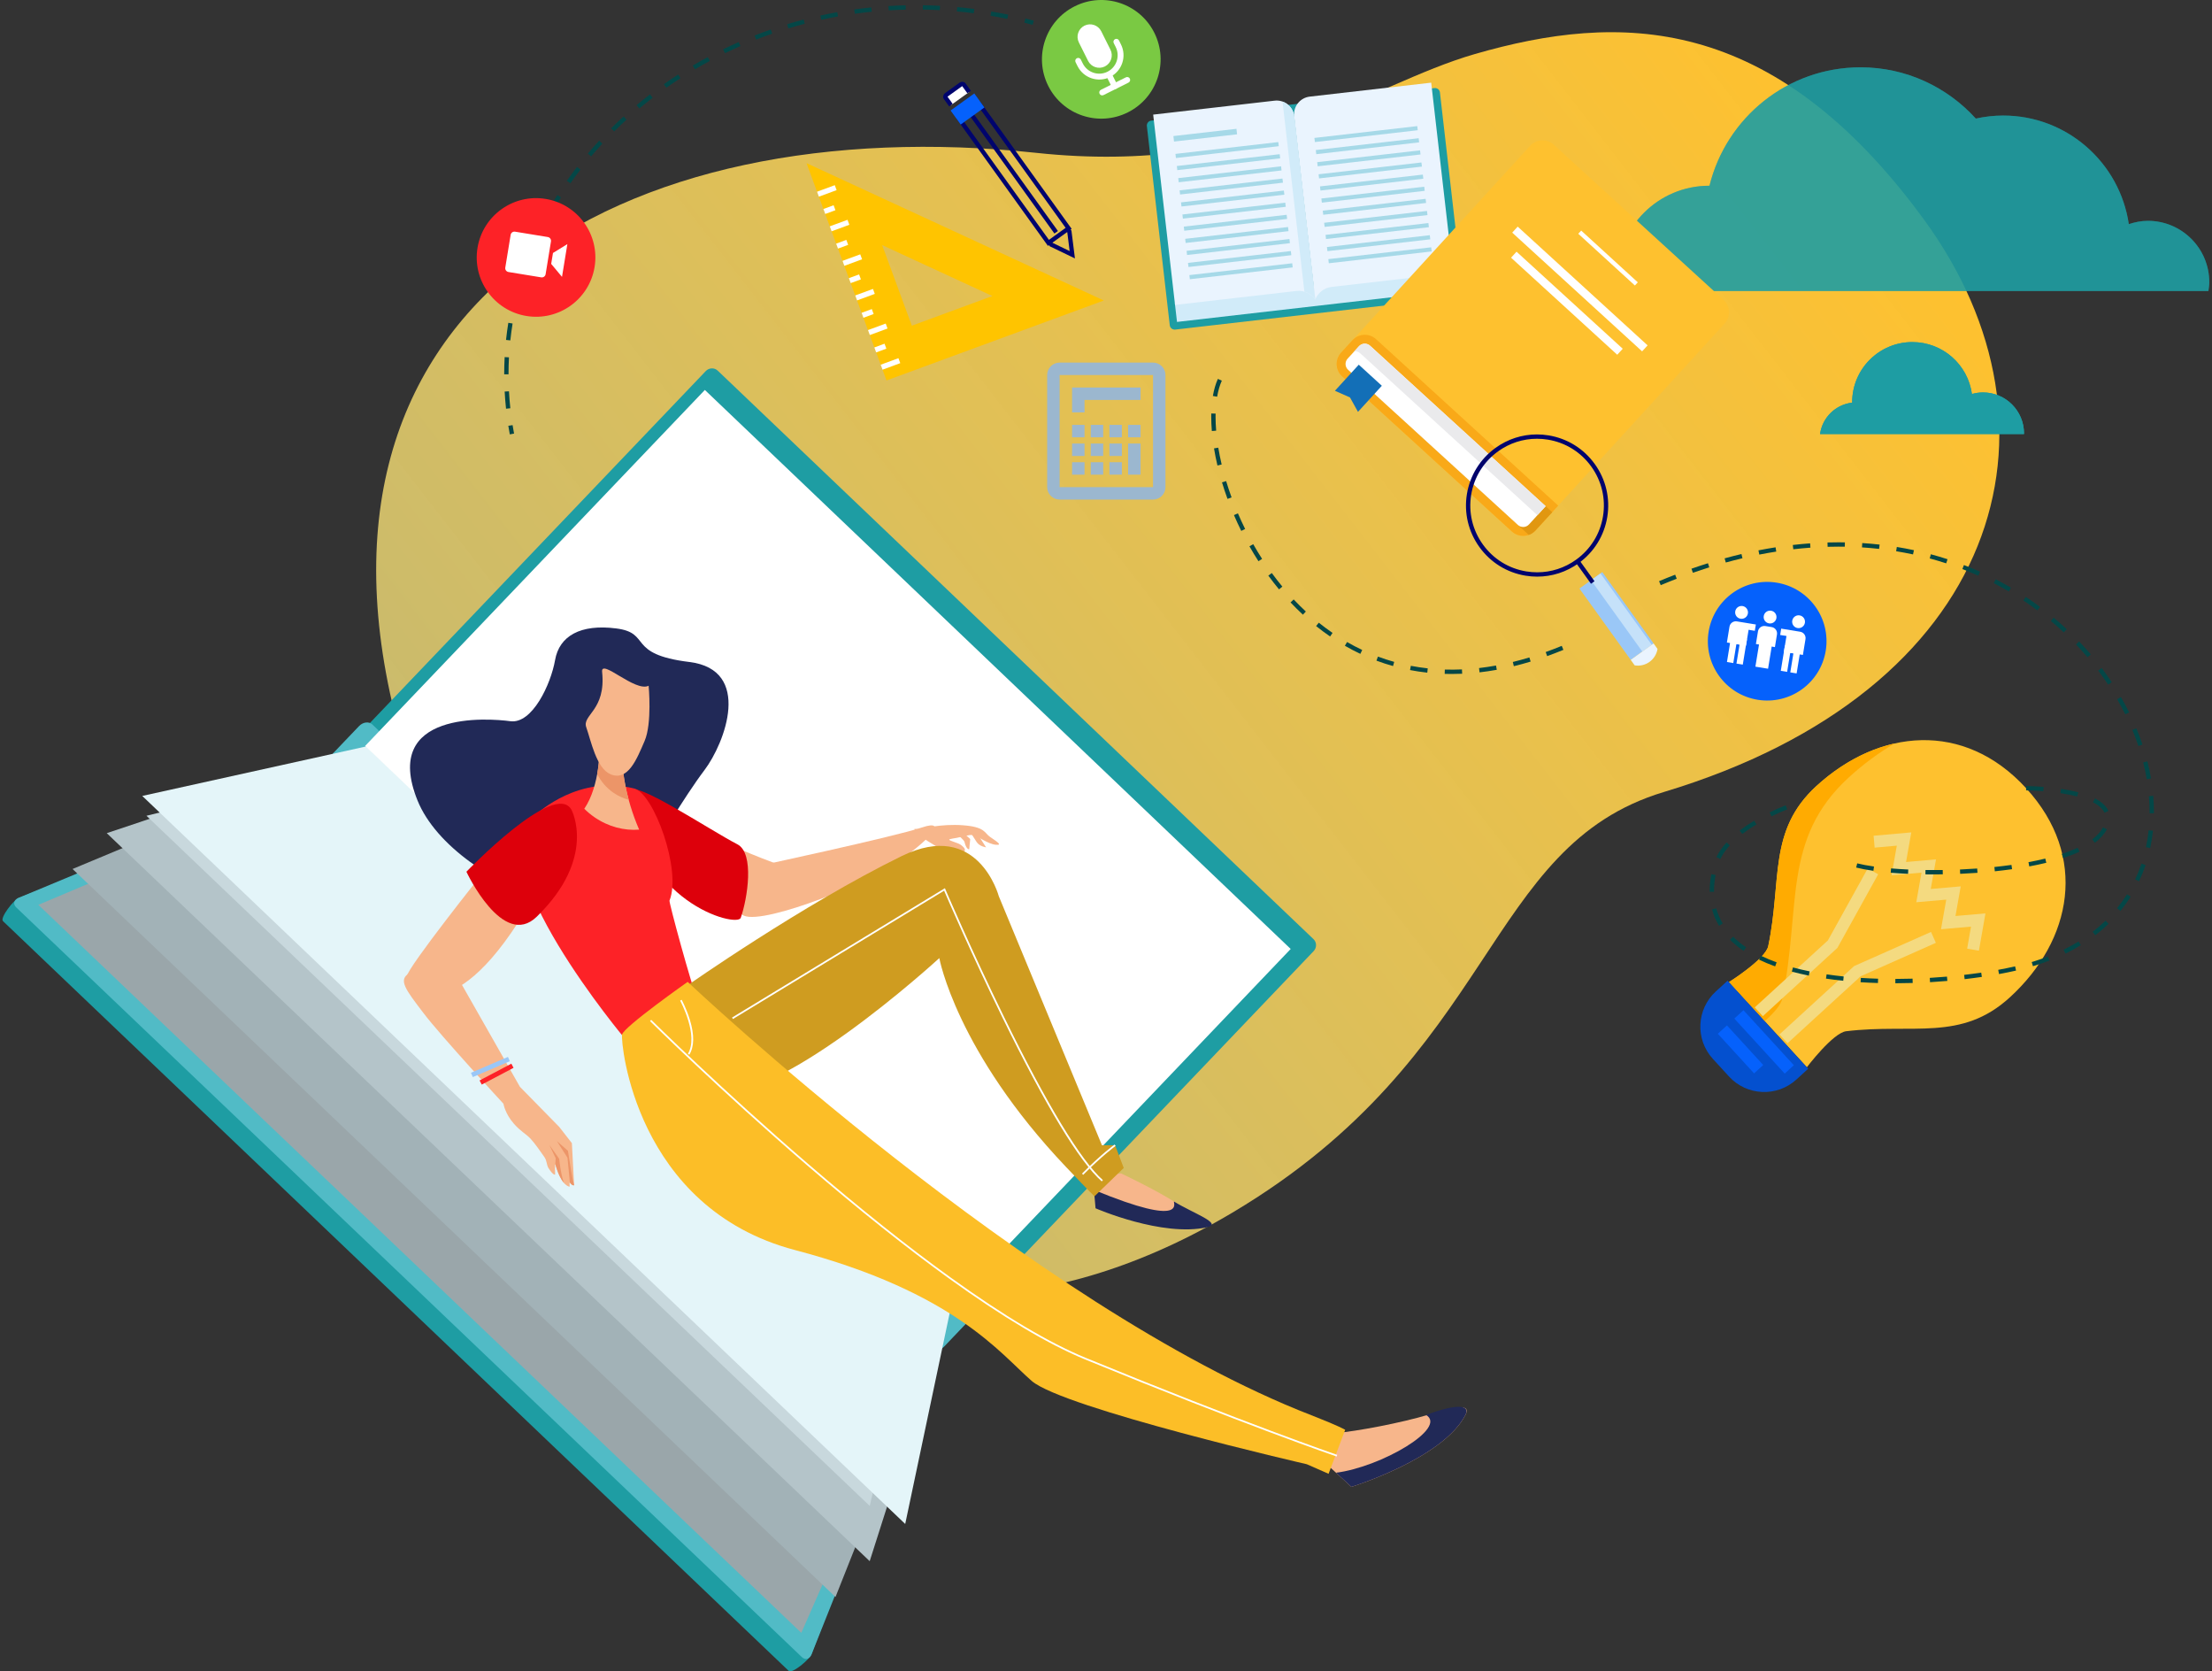 <svg width="793" height="599" viewBox="0 0 793 599" fill="none" xmlns="http://www.w3.org/2000/svg">
<rect x="0" y="0" width="793" height="599" fill="#333333" stroke="none"/>
<path d="M528.731 19.368C490.199 30.479 450.79 63.222 371.629 54.794C223.541 39.027 96.546 108.741 145.554 270.552C194.566 432.365 311.999 511.768 441.848 434.577C537.173 377.909 531.64 303.368 596.497 283.843C717.254 247.487 744.465 153.662 689.844 78.831C635.221 3.996 579.961 4.6 528.731 19.368Z" fill="url(#paint0_linear_465_390)"/>
<path opacity="0.5" d="M791.712 104.298C791.859 103.264 792.029 102.229 792.029 101.148C792.029 89 782.172 79.141 770.01 79.141C767.611 79.141 765.335 79.621 763.18 80.33C759.938 58.324 741.029 41.41 718.113 41.41C714.748 41.41 711.477 41.803 708.328 42.495C698.107 31.239 683.409 24.122 667.006 24.122C640.789 24.122 618.85 42.214 612.852 66.567H612.746C594.503 66.567 579.717 81.346 579.717 99.58C579.717 101.184 579.879 102.748 580.1 104.296H791.71L791.712 104.298Z" fill="#1E9DA3"/>
<path opacity="0.8" d="M791.712 104.298C791.859 103.264 792.029 102.229 792.029 101.148C792.029 89 782.172 79.141 770.01 79.141C767.611 79.141 765.335 79.621 763.18 80.33C759.938 58.324 741.029 41.41 718.113 41.41C714.748 41.41 711.477 41.803 708.328 42.495C698.107 31.239 683.409 24.122 667.006 24.122C640.789 24.122 618.85 42.214 612.852 66.567H612.746C594.503 66.567 579.717 81.346 579.717 99.58C579.717 101.184 579.879 102.748 580.1 104.296H791.71L791.712 104.298Z" fill="#1E9DA3"/>
<path d="M123.853 272.643C122.65 271.497 122.628 269.568 123.799 268.344L253.011 132.993C254.181 131.765 256.109 131.695 257.31 132.846L470.889 336.58C472.086 337.73 472.106 339.654 470.937 340.878L341.727 476.23C340.555 477.458 338.628 477.523 337.426 476.381L123.853 272.643Z" fill="#1E9DA3"/>
<path d="M117.21 276.686C115.994 275.523 116.156 273.38 117.574 271.892L128.707 260.235C130.122 258.75 132.262 258.482 133.481 259.643L349.964 466.16C351.177 467.316 351.015 469.466 349.593 470.951L338.468 482.61C337.048 484.1 334.909 484.361 333.696 483.2L117.21 276.686Z" fill="#51BBC6"/>
<path d="M123.783 278.24C122.877 277.373 120.754 277.244 119.04 277.961L6.672 321.779C4.962 322.493 -0.147 328.962 1.08 330.136L282.754 598.834C283.981 600.008 290.243 594.637 290.921 592.936L332.566 481.65C333.244 479.953 333.056 477.871 332.144 477.004L123.783 278.24Z" fill="#1E9DA3"/>
<path d="M128.502 273.296C127.594 272.435 125.469 272.309 123.76 273.019L6.673 321.779C4.963 322.493 4.568 324.022 5.798 325.193L287.471 593.896C288.699 595.063 290.244 594.635 290.922 592.934L337.278 476.71C337.957 475.01 337.771 472.93 336.861 472.063L128.502 273.296Z" fill="#51BBC6"/>
<path d="M13.746 324.281L136.548 272.478L339.601 466.181L287.267 585.199L13.746 324.281Z" fill="#9AA6AA"/>
<path d="M26.008 311.439L131.331 267.505L341.093 467.6L299.523 572.356L26.008 311.439Z" fill="#A2B2B7"/>
<path d="M38.268 298.596L131.33 267.505L341.092 467.6L311.785 559.512L38.268 298.596Z" fill="#B4C4C9"/>
<path d="M52.507 292.364L130.881 273.207L329.737 462.903L311.802 539.717L52.507 292.364Z" fill="#C8D8DD"/>
<path d="M51 285.257L131.33 267.505L341.092 467.6L324.518 546.176L51 285.257Z" fill="#E4F5F9"/>
<path d="M130.902 267.334L252.69 139.754L462.711 340.1L340.919 467.676L130.902 267.334Z" fill="white"/>
<path d="M524.415 104.493C524.529 105.463 523.831 106.341 522.861 106.452L421.318 118.117C420.35 118.227 419.47 117.529 419.358 116.56L411.153 45.183C411.045 44.218 411.739 43.34 412.709 43.23L514.254 31.565C515.223 31.453 516.102 32.147 516.211 33.115L524.415 104.493Z" fill="#1E9DA3"/>
<path d="M521.621 103.926L421.954 115.375L421.18 108.649L520.849 97.2L521.621 103.926Z" fill="#D1EBF9"/>
<path d="M471.508 107.377L463.978 41.866C464.004 41.803 464.021 41.738 464.011 41.665C463.995 41.483 463.956 41.304 463.926 41.128C463.827 37.864 466.247 35.005 469.554 34.626L513.085 29.623L520.925 97.824L477.395 102.825C474.653 103.139 472.45 104.966 471.512 107.375L471.508 107.377Z" fill="#EAF4FE"/>
<path d="M471.545 107.371L464.015 41.859C463.976 41.805 463.946 41.745 463.937 41.675C463.915 41.49 463.909 41.312 463.902 41.131C463.258 37.931 460.245 35.693 456.945 36.077L413.412 41.077L421.253 109.277L464.786 104.278C467.523 103.965 470.088 105.241 471.545 107.373V107.371Z" fill="#EAF4FE"/>
<path d="M463.9 41.131C463.45 38.895 461.842 37.13 459.783 36.4L467.615 104.523C469.215 104.994 470.607 106.004 471.543 107.371L464.013 41.859C463.974 41.805 463.945 41.745 463.935 41.675C463.913 41.49 463.907 41.312 463.9 41.131Z" fill="#D1EBF9"/>
<path d="M443.493 48.139L420.886 50.735L420.663 48.761L443.266 46.166L443.493 48.139Z" fill="#A6D9E8"/>
<path d="M458.438 52.396L421.568 56.632L421.395 55.155L458.268 50.917L458.438 52.396Z" fill="#A6D9E8"/>
<path d="M458.935 56.742L422.065 60.978L421.897 59.497L458.768 55.261L458.935 56.742Z" fill="#A6D9E8"/>
<path d="M459.436 61.084L422.564 65.322L422.396 63.839L459.267 59.603L459.436 61.084Z" fill="#A6D9E8"/>
<path d="M459.766 63.989L422.893 68.221L423.063 69.702L459.936 65.469L459.766 63.989Z" fill="#A6D9E8"/>
<path d="M460.435 69.772L423.565 74.007L423.392 72.529L460.265 68.291L460.435 69.772Z" fill="#A6D9E8"/>
<path d="M460.938 74.118L424.064 78.352L423.891 76.871L460.764 72.637L460.938 74.118Z" fill="#A6D9E8"/>
<path d="M461.433 78.462L424.559 82.699L424.392 81.218L461.262 76.978L461.433 78.462Z" fill="#A6D9E8"/>
<path d="M461.762 81.363L424.889 85.595L425.059 87.075L461.932 82.843L461.762 81.363Z" fill="#A6D9E8"/>
<path d="M462.432 87.148L425.562 91.386L425.391 89.904L462.263 85.669L462.432 87.148Z" fill="#A6D9E8"/>
<path d="M462.764 89.976L425.895 94.214L426.065 95.695L462.934 91.457L462.764 89.976Z" fill="#A6D9E8"/>
<path d="M463.429 95.835L426.559 100.069L426.39 98.592L463.26 94.356L463.429 95.835Z" fill="#A6D9E8"/>
<path d="M508.259 46.673L471.385 50.91L471.216 49.431L508.086 45.194L508.259 46.673Z" fill="#A6D9E8"/>
<path d="M508.756 51.019L471.882 55.257L471.715 53.775L508.589 49.537L508.756 51.019Z" fill="#A6D9E8"/>
<path d="M509.258 55.363L472.384 59.596L472.211 58.117L509.085 53.881L509.258 55.363Z" fill="#A6D9E8"/>
<path d="M509.757 59.706L472.883 63.942L472.712 62.459L509.584 58.227L509.757 59.706Z" fill="#A6D9E8"/>
<path d="M510.256 64.048L473.382 68.286L473.211 66.805L510.085 62.571L510.256 64.048Z" fill="#A6D9E8"/>
<path d="M510.757 68.397L473.881 72.628L473.708 71.147L510.586 66.913L510.757 68.397Z" fill="#A6D9E8"/>
<path d="M511.252 72.738L474.38 76.974L474.211 75.493L511.085 71.257L511.252 72.738Z" fill="#A6D9E8"/>
<path d="M511.754 77.082L474.88 81.32L474.709 79.839L511.581 75.603L511.754 77.082Z" fill="#A6D9E8"/>
<path d="M512.253 81.426L475.379 85.662L475.212 84.181L512.08 79.945L512.253 81.426Z" fill="#A6D9E8"/>
<path d="M512.749 85.772L475.881 90.008L475.708 88.525L512.582 84.291L512.749 85.772Z" fill="#A6D9E8"/>
<path d="M513.252 90.112L476.376 94.349L476.207 92.871L513.081 88.633L513.252 90.112Z" fill="#A6D9E8"/>
<path d="M617.895 107.477L557.041 51.879C554.59 49.639 550.789 49.812 548.55 52.26L480.764 126.402C478.527 128.846 478.696 132.647 481.149 134.885L542.003 190.484C544.448 192.72 548.253 192.547 550.488 190.102L618.274 115.961C620.513 113.515 620.344 109.714 617.895 107.477Z" fill="#FEC12F"/>
<path d="M481.149 134.885L542.003 190.484C544.448 192.72 548.253 192.547 550.488 190.102L558.615 181.213L493.326 121.563C490.877 119.323 487.075 119.496 484.836 121.944L480.764 126.398C478.527 128.843 478.696 132.643 481.149 134.882V134.885Z" fill="#F9A918"/>
<path d="M508.802 140.016C507.65 138.967 505.86 139.047 504.81 140.198L500.738 144.65C499.685 145.8 499.768 147.586 500.919 148.639L548.058 191.708C548.959 191.391 549.796 190.858 550.487 190.104L556.463 183.565L508.8 140.016H508.802Z" fill="#E19710"/>
<path d="M483.296 132.535C482.146 131.482 482.064 129.695 483.114 128.547L487.186 124.093C488.237 122.945 490.028 122.863 491.178 123.914L554.118 181.416L548.138 187.957C547.085 189.107 545.297 189.181 544.15 188.134L483.296 132.535Z" fill="white"/>
<path d="M491.177 123.916C490.029 122.865 488.237 122.947 487.185 124.095L485.01 126.474C486.061 125.324 487.076 126.094 488.226 127.144L551.164 184.647L554.118 181.416L491.177 123.914V123.916Z" fill="#EAEAEC"/>
<path d="M486.836 147.61L483.97 142.442L478.565 140.053L487.117 130.701L491.254 134.479L495.388 138.254L486.836 147.61Z" fill="#136FB7"/>
<path d="M566.858 82.637L587.15 101.18L586.108 102.322L565.811 83.778L566.858 82.637Z" fill="white"/>
<path d="M544.093 81.221L542.127 83.372L588.696 125.924L590.662 123.774L544.093 81.221Z" fill="white"/>
<path d="M543.68 90.204L541.714 92.355L579.781 127.139L581.748 124.988L543.68 90.204Z" fill="white"/>
<path d="M317.812 136.355L395.723 107.693L289.14 58.474L317.812 136.355ZM326.886 116.722L316.254 87.843L355.776 106.093L326.886 116.722Z" fill="#FFC400"/>
<path d="M322.089 128.372L315.729 130.713L316.384 132.492L322.744 130.151L322.089 128.372Z" fill="white"/>
<path d="M317.105 123.181L313.445 124.526L314.1 126.305L317.759 124.96L317.105 123.181Z" fill="white"/>
<path d="M317.528 115.961L311.167 118.301L311.822 120.08L318.183 117.74L317.528 115.961Z" fill="white"/>
<path d="M312.543 110.767L308.886 112.113L309.541 113.892L313.198 112.546L312.543 110.767Z" fill="white"/>
<path d="M312.961 103.547L306.601 105.888L307.256 107.667L313.617 105.326L312.961 103.547Z" fill="white"/>
<path d="M307.978 98.342L304.32 99.688L304.975 101.467L308.633 100.121L307.978 98.342Z" fill="white"/>
<path d="M308.398 91.15L302.037 93.49L302.692 95.269L309.053 92.929L308.398 91.15Z" fill="white"/>
<path d="M303.413 85.972L299.756 87.317L300.411 89.096L304.068 87.751L303.413 85.972Z" fill="white"/>
<path d="M303.833 78.777L297.473 81.118L298.128 82.897L304.489 80.556L303.833 78.777Z" fill="white"/>
<path d="M298.848 73.561L295.191 74.907L295.847 76.686L299.504 75.34L298.848 73.561Z" fill="white"/>
<path d="M299.27 66.365L292.909 68.707L293.565 70.486L299.925 68.144L299.27 66.365Z" fill="white"/>
<path d="M234.877 303.357C234.877 303.357 245.182 285.737 252.545 276.009C259.905 266.281 269.86 240.04 247.12 237.251C224.379 234.464 233.748 226.875 220.934 225.227C208.119 223.582 200.512 227.906 198.994 236.572C197.477 245.238 190.803 259.55 182.951 258.475C175.099 257.399 136.587 254.534 149.686 286.892C162.784 319.249 234.836 344.431 234.879 303.357H234.877Z" fill="#212957"/>
<path d="M263.962 303.804C263.962 303.804 280.926 311.186 286.714 311.993C292.502 312.801 286.323 319.016 278.482 322.345C270.641 325.675 263.217 330.238 259.479 323.23C255.738 316.218 259.827 301.75 263.964 303.802L263.962 303.804Z" fill="#F7B68B"/>
<path d="M269.769 310.808C269.769 310.808 320.56 299.91 330.465 296.576C340.371 293.24 332.981 301.406 320.612 309.707C308.242 318.006 269.012 333.116 265.689 327.343C262.366 321.571 252.394 304.254 269.769 310.808Z" fill="#F7B68B"/>
<path d="M226.182 283.83C225.912 278.452 254.37 297.441 264.358 302.596C270.559 305.798 267.959 322.131 265.559 328.932C264.248 332.649 228.145 323.02 226.18 283.83H226.182Z" fill="#DD000B"/>
<path d="M224.453 372.765C224.453 372.765 170.491 308.743 191.461 292.39C193.311 290.948 207.459 277.693 227.379 282.595C234.36 284.314 244.434 311.932 240.012 322.771C239.772 323.357 247.718 352.714 250.568 360.016C254.815 370.901 224.453 372.767 224.453 372.767V372.765Z" fill="#FD2227"/>
<path d="M173.032 312.962C173.032 312.962 146.357 346.349 145.719 350.104C145.078 353.856 161.119 371.206 188.202 326.677C203.081 302.213 173.034 312.962 173.034 312.962H173.032Z" fill="#F7B68B"/>
<path d="M223.416 267.63C225.074 257.641 214.966 267.953 214.966 267.953C214.966 267.953 215.193 281.438 209.467 289.854C210.554 290.937 211.756 291.945 213.074 292.857C218.08 296.321 223.812 297.767 229.133 297.329C224.268 286.128 222.327 274.186 223.416 267.63Z" fill="#F7B68B"/>
<path d="M214.092 277.397C215.437 280.044 217.373 282.351 219.893 284.096C221.599 285.276 223.455 286.117 225.392 286.639C223.345 279.094 222.673 272.106 223.418 267.63C225.076 257.641 214.968 267.953 214.968 267.953C214.968 267.953 215.039 272.191 214.094 277.397H214.092Z" fill="#EC9568"/>
<path d="M232.534 245.762C232.534 245.762 233.827 259.241 231.084 265.579C228.339 271.918 225.151 280.204 218.808 277.46C213.735 275.265 211.826 265.267 210.177 260.668C208.574 256.197 217.312 254.636 215.857 240.802C215.33 235.802 227.717 248.192 232.536 245.76L232.534 245.762Z" fill="#F7B68B"/>
<path d="M164.621 351.224L186.403 389.52L200.471 403.857L205.02 409.695L205.816 424.779C205.816 424.779 205.217 425.097 204.296 423.797C204.1 423.523 204.221 425.29 204.221 425.29C204.221 425.29 201.378 425.346 199.124 417.369C198.878 416.498 198.992 420.963 198.992 420.963C198.992 420.963 198.374 421.4 196.563 418.513C195.96 417.551 196.107 416.014 195.13 414.638C194.11 413.198 191.799 409.789 190.165 408.063C188.529 406.338 186.658 405.494 184.207 402.707C181.027 399.09 180.483 395.561 180.483 395.561C180.483 395.561 158.044 371.296 151.748 362.987C145.45 354.68 142.457 351.034 146.961 348.669C151.465 346.305 164.617 351.224 164.617 351.224H164.621Z" fill="#F7B68B"/>
<path d="M182.106 378.791L168.835 384.479L169.497 386.023L182.769 380.335L182.106 378.791Z" fill="#9AC7F7"/>
<path d="M183.322 381.214L171.926 387.223L172.71 388.709L184.106 382.7L183.322 381.214Z" fill="#FD2227"/>
<path d="M203.618 412.455C203.618 412.455 204.595 419.013 205.278 422.448L205.82 424.779C205.82 424.779 205.221 425.097 204.299 423.797L203.441 414.915L199.63 408.945L203.618 412.455Z" fill="#EC9568"/>
<path d="M199.155 420.902C199.155 420.902 199.196 420.896 199.172 420.863C199.161 420.848 199.174 420.829 199.174 420.816L199.246 418.959C199.209 419.905 199.155 420.902 199.155 420.902Z" fill="#EC9568"/>
<path d="M196.95 410.34L200.488 415.337C200.488 415.337 200.942 420.494 202.154 423.929C201.225 422.84 200.118 420.887 199.126 417.369C199.107 417.305 199.092 417.278 199.077 417.268L199.211 415.095L196.948 410.342L196.95 410.34Z" fill="#EC9568"/>
<path d="M350.584 299.117L353.501 303.675C353.501 303.675 351.161 303.394 350.111 301.755C349.205 300.341 348.1 298.611 348.1 298.611L350.582 299.119L350.584 299.117Z" fill="#F7B68B"/>
<path d="M345.226 298.334L347.824 300.712L347.465 304.365C347.465 304.365 346.445 304.643 345.757 301.692C345.597 301.03 342.65 298.531 342.65 298.531L345.226 298.334Z" fill="#F7B68B"/>
<path d="M330.348 297.028C330.348 297.028 337.266 295.179 345.2 295.767C353.132 296.353 352.856 298.447 354.85 299.88C356.848 301.312 359.835 303.031 356.958 302.756C354.083 302.477 350.29 299.5 348.801 299.285C347.314 299.069 345.14 299.891 342.965 300.289C340.785 300.687 339.203 300.739 341.29 301.472C343.38 302.207 344.076 302.447 344.673 302.963C345.274 303.474 346.274 304.192 345.786 305.121C345.298 306.047 343.998 304.86 343.301 304.617C342.607 304.373 338.643 304.51 337.754 304.38C336.858 304.25 334.366 302.458 332.673 301.5C331.837 301.028 330.03 299.575 328.506 298.019C326.939 296.42 328.169 297.43 330.348 297.032V297.028Z" fill="#F7B68B"/>
<path d="M204.867 290.202C204.867 290.202 214.142 307.383 192.431 328.532C180.265 340.383 167.213 312.427 167.213 312.427C167.213 312.427 198.812 279.475 204.867 290.202Z" fill="#DD000B"/>
<path d="M426.236 439.61L392.779 432.755L391.699 421.706L401.885 420.539C401.885 420.539 439.111 437.839 426.236 439.61Z" fill="#F7B68B"/>
<path d="M420.881 430.615C420.397 430.65 426.149 440.477 392.164 426.449L392.752 433.041C392.752 433.041 416.658 443.463 432.782 439.83C438.561 438.527 427.564 434.767 420.883 430.615H420.881Z" fill="#212957"/>
<path d="M474.91 524.09L484.472 532.886C484.472 532.886 517.326 522.769 525.371 507.076C527.417 503.087 522.222 503.943 512.202 506.983C502.534 509.917 485.879 513.076 478.874 513.575C471.869 514.071 474.91 524.088 474.91 524.088V524.09Z" fill="#F7B68B"/>
<path d="M402.858 418.584L399.762 410.439L395.049 410.448L358.079 321.226C358.079 321.226 350.686 293.404 323.258 306.81C287.798 324.142 246.223 353.332 246.223 353.332C246.223 353.332 244.055 387.189 252.947 390.824C275.234 399.935 336.743 343.371 336.743 343.371C336.743 343.371 342.805 376.808 382.202 418.266C391.016 427.54 392.371 428.749 392.371 428.749L402.86 418.584H402.858Z" fill="#CF9C20"/>
<path d="M246.524 351.894C246.524 351.894 369.555 468.177 470.091 507.199C479.981 511.037 482.244 512.425 482.244 512.425L476.296 528.198L468.498 524.773C468.498 524.773 381.116 504.669 369.862 494.913C358.606 485.155 342.251 463.092 284.961 447.997C227.669 432.902 222.471 373.5 223.009 370.782C223.547 368.064 246.525 351.894 246.525 351.894H246.524Z" fill="#FCBE27"/>
<path d="M479.184 522.004C478.858 521.893 445.878 510.568 389.036 487.229C375.901 481.836 359.523 472.1 340.36 458.294C325.037 447.256 307.904 433.605 289.44 417.717C258.004 390.67 233.276 366.193 233.03 365.947L233.464 365.51C233.71 365.753 258.427 390.218 289.846 417.252C308.297 433.127 325.413 446.767 340.722 457.794C359.847 471.57 376.182 481.282 389.273 486.656C446.096 509.988 479.059 521.308 479.387 521.42L479.188 522.002L479.184 522.004Z" fill="white"/>
<path d="M247.122 377.999L246.599 377.675C250.61 371.195 243.901 358.734 243.832 358.608L244.374 358.314C244.39 358.345 246.13 361.555 247.335 365.543C248.965 370.946 248.894 375.137 247.122 377.999Z" fill="white"/>
<path d="M394.975 423.4C386.965 416.329 374.995 396.592 359.399 364.738C348.565 342.608 339.673 322.041 338.461 319.221L262.758 365.205L262.438 364.678L338.75 318.326L338.889 318.653C338.982 318.871 348.355 340.774 359.955 364.47C375.296 395.803 387.546 416.022 395.385 422.939L394.977 423.4H394.975Z" fill="white"/>
<path d="M388.326 421.047L387.889 420.612C394.877 413.596 399.535 410.221 399.582 410.188L399.941 410.688C399.895 410.722 395.274 414.072 388.324 421.047H388.326Z" fill="white"/>
<path d="M511.236 507.108C519.099 511.802 495.024 525.803 478.959 527.816L484.472 532.888C484.472 532.888 517.325 522.771 525.371 507.078C527.122 503.661 522.764 502.795 511.234 507.108H511.236Z" fill="#212957"/>
<path d="M385.364 92.617L376.336 88.265L375.399 86.965L376.659 86.059L377.365 87.041L383.469 89.982L382.624 83.261L381.919 82.28L383.179 81.376L384.113 82.676L385.364 92.617Z" fill="#00046D"/>
<path d="M350.957 38.469L382.021 81.662L376.039 85.962L344.974 42.767L350.956 38.469M351.309 36.305L342.81 42.413L375.686 88.125L384.185 82.016L351.311 36.305H351.309Z" fill="#00046D"/>
<path d="M348.121 39.499L346.862 40.404L378.006 83.697L379.265 82.792L348.121 39.499Z" fill="#00046D"/>
<path d="M347.432 32.992L345.541 30.363C345.307 30.04 344.801 30.008 344.404 30.293L339.314 33.952C338.916 34.239 338.782 34.73 339.015 35.055L340.905 37.684" fill="white"/>
<path d="M340.277 38.138L338.386 35.509C338.169 35.206 338.083 34.83 338.146 34.447C338.217 34.01 338.479 33.6 338.865 33.325L343.955 29.666C344.697 29.134 345.691 29.245 346.173 29.913L348.064 32.542L346.806 33.446L344.96 30.879C344.936 30.884 344.9 30.895 344.861 30.925L339.771 34.585C339.73 34.614 339.706 34.644 339.693 34.666L341.539 37.234L340.281 38.138H340.277Z" fill="#00046D"/>
<path d="M349.287 33.49L340.788 39.6L344.405 44.628L352.905 38.518L349.287 33.49Z" fill="#0561FC"/>
<path d="M551.085 206.662C549.704 206.662 548.309 206.548 546.935 206.323C540.228 205.231 534.341 201.583 530.36 196.05C526.379 190.519 524.792 183.779 525.886 177.072C526.981 170.382 530.619 164.507 536.13 160.525C540.505 157.365 545.645 155.696 550.992 155.696C552.375 155.696 553.773 155.809 555.148 156.034C561.859 157.128 567.75 160.777 571.731 166.308C575.711 171.837 577.299 178.579 576.205 185.288C575.11 191.976 571.476 197.849 565.967 201.827C561.58 204.989 556.432 206.66 551.084 206.66L551.085 206.662ZM550.992 157.246C545.973 157.246 541.147 158.814 537.038 161.781C531.862 165.521 528.445 171.039 527.416 177.321C526.387 183.619 527.879 189.948 531.618 195.144C535.357 200.34 540.885 203.767 547.185 204.792C548.476 205.002 549.788 205.11 551.085 205.11C556.107 205.11 560.94 203.54 565.06 200.569C570.232 196.833 573.647 191.317 574.675 185.036C575.704 178.735 574.211 172.404 570.472 167.21C566.732 162.016 561.2 158.589 554.899 157.562C553.605 157.35 552.291 157.244 550.992 157.244V157.246Z" fill="#00046D"/>
<path d="M592.811 230.607L584.615 236.497L566.224 210.93L574.422 205.04L592.811 230.607Z" fill="#9AC7F7"/>
<path d="M592.152 231.08L588.767 233.513L570.379 207.944L573.766 205.51L592.152 231.08Z" fill="#C5E1F9"/>
<path d="M594.222 232.574C593.588 236.46 589.921 239.098 586.026 238.462C585.555 237.807 585.086 237.154 584.615 236.495C587.349 234.531 590.078 232.572 592.81 230.607C593.28 231.264 593.751 231.917 594.22 232.574H594.222Z" fill="#EAF4FE"/>
<path d="M565.868 200.298L564.609 201.203L570.369 209.212L571.628 208.308L565.868 200.298Z" fill="#00046D"/>
<path d="M413.835 11.765C419.083 22.269 414.819 35.035 404.312 40.283C393.804 45.529 381.031 41.267 375.783 30.763C370.535 20.259 374.798 7.491 385.306 2.245C395.814 -3.001 408.587 1.261 413.835 11.765Z" fill="#7AC943"/>
<path d="M397.973 27.595C393.681 29.738 388.44 27.989 386.296 23.697L385.587 22.28C385.327 21.761 385.537 21.126 386.06 20.866C386.581 20.605 387.216 20.817 387.474 21.337L388.182 22.754C389.806 26.006 393.774 27.331 397.027 25.705C400.281 24.081 401.606 20.114 399.981 16.862L399.272 15.444C399.013 14.925 399.225 14.291 399.745 14.031C400.266 13.77 400.9 13.982 401.161 14.501L401.868 15.919C404.012 20.211 402.265 25.448 397.969 27.593L397.973 27.595Z" fill="white"/>
<path d="M396.087 23.82C393.874 24.925 391.178 24.025 390.072 21.813L386.772 15.21C385.667 12.996 386.568 10.299 388.779 9.195C390.991 8.09 393.69 8.991 394.796 11.205L398.095 17.809C399.201 20.021 398.3 22.717 396.087 23.822V23.82Z" fill="white"/>
<path d="M400.094 31.84C399.573 32.101 398.94 31.891 398.68 31.368L396.677 27.359C396.417 26.838 396.627 26.203 397.148 25.943C397.669 25.682 398.304 25.895 398.564 26.417L400.567 30.427C400.827 30.949 400.615 31.582 400.094 31.84Z" fill="white"/>
<path d="M404.578 29.6L395.612 34.078C395.091 34.339 394.458 34.129 394.195 33.606C393.935 33.085 394.147 32.451 394.668 32.19L403.635 27.712C404.156 27.452 404.791 27.666 405.051 28.185C405.312 28.707 405.1 29.338 404.578 29.599V29.6Z" fill="white"/>
<path d="M654.521 233.24C652.626 244.828 641.693 252.685 630.102 250.789C618.511 248.893 610.649 237.967 612.546 226.378C614.441 214.792 625.374 206.933 636.965 208.827C648.556 210.721 656.417 221.653 654.521 233.238V233.24Z" fill="#0561FC"/>
<path d="M720.553 357.424C742.919 336.948 748.715 306.882 726.365 282.487C704.015 258.091 673.547 261.228 651.18 281.709C633.733 297.681 638.878 315.455 633.915 339.082C632.934 343.759 619.812 351.994 619.812 351.994L647.756 382.495C647.756 382.495 657.112 370.147 661.857 369.586C685.841 366.711 703.101 373.401 720.551 357.424H720.553Z" fill="#FEC12F"/>
<path d="M638.942 357.898C645.8 325.248 638.687 300.685 662.797 278.611C667.982 273.865 673.484 269.797 679.193 266.465C669.281 268.692 659.65 273.953 651.18 281.709C633.733 297.68 638.878 315.455 633.915 339.082C632.934 343.759 619.812 351.993 619.812 351.993L632.629 365.984C635.813 363.156 638.456 360.213 638.94 357.898H638.942Z" fill="#FFAB01"/>
<path d="M619.335 351.471L615.129 355.322C608.157 361.703 607.677 372.529 614.066 379.502L619.847 385.81C626.234 392.779 637.062 393.254 644.033 386.871L648.238 383.023L619.335 351.473V351.471Z" fill="#0450CF"/>
<path d="M709.438 340.729L705.222 339.988L706.607 332.096L695.85 333.032L697.731 322.416L686.985 323.356L688.863 312.742L678.126 313.691L680.006 303.079L672.059 303.786L671.68 299.526L685.197 298.322L683.315 308.938L694.052 307.991L692.172 318.608L702.918 317.669L701.037 328.286L711.784 327.352L709.438 340.729Z" fill="#F4DA80"/>
<path d="M631.966 364.196L629.076 361.041L655.299 337.036L669.585 311.25L673.329 313.323L658.705 339.719L631.966 364.196Z" fill="#F4DA80"/>
<path d="M640.836 373.879L637.945 370.724L664.684 346.243L692.269 333.996L694.007 337.906L667.06 349.869L640.836 373.879Z" fill="#F4DA80"/>
<path d="M639.817 384.768L621.751 365.048L625.032 362.049L643.096 381.768L639.817 384.768Z" fill="#0561FC"/>
<path d="M619.116 367.494L615.838 370.495L628.843 384.692L632.12 381.691L619.116 367.494Z" fill="#0561FC"/>
<path d="M182.764 155.677C182.572 154.65 182.393 153.616 182.231 152.604L183.763 152.358C183.923 153.357 184.1 154.379 184.29 155.392L182.766 155.677H182.764Z" fill="#044747"/>
<path d="M181.414 146.481C181.196 144.44 181.028 142.37 180.919 140.325L182.467 140.241C182.575 142.258 182.739 144.303 182.955 146.316L181.412 146.481H181.414ZM182.303 134.152H180.753V134.106C180.753 132.072 180.807 130.013 180.915 127.983L182.463 128.065C182.357 130.067 182.303 132.098 182.303 134.106V134.152ZM182.949 121.994L181.408 121.829C181.626 119.788 181.903 117.725 182.231 115.695L183.762 115.942C183.438 117.944 183.165 119.981 182.951 121.994H182.949ZM184.894 109.946L183.379 109.619C183.813 107.619 184.306 105.599 184.845 103.615L186.342 104.023C185.81 105.98 185.322 107.972 184.896 109.946H184.894ZM188.095 98.185L186.621 97.701C187.259 95.761 187.959 93.805 188.698 91.889L190.144 92.447C189.413 94.337 188.724 96.269 188.093 98.185H188.095ZM192.483 86.823L191.067 86.192C191.897 84.328 192.789 82.455 193.714 80.624L195.096 81.324C194.183 83.132 193.302 84.981 192.482 86.823H192.483ZM197.977 75.96L196.63 75.194C197.637 73.423 198.703 71.646 199.801 69.912L201.111 70.742C200.026 72.455 198.973 74.211 197.979 75.96H197.977ZM204.486 65.678L203.214 64.788C204.383 63.12 205.61 61.451 206.86 59.829L208.089 60.776C206.853 62.379 205.639 64.029 204.484 65.68L204.486 65.678ZM211.913 56.041L210.73 55.04C212.044 53.485 213.415 51.933 214.805 50.43L215.944 51.481C214.571 52.969 213.214 54.502 211.915 56.041H211.913ZM220.18 47.09L219.088 45.991C220.538 44.553 222.041 43.122 223.56 41.742L224.604 42.888C223.102 44.255 221.615 45.669 220.18 47.092V47.09ZM229.203 38.873L228.207 37.684C229.774 36.374 231.395 35.076 233.022 33.827L233.965 35.057C232.355 36.292 230.753 37.576 229.201 38.873H229.203ZM238.884 31.441L237.991 30.174C239.662 28.998 241.382 27.839 243.105 26.726L243.946 28.029C242.24 29.128 240.537 30.276 238.884 31.441ZM249.144 24.827L248.357 23.491C250.118 22.455 251.927 21.437 253.734 20.47L254.467 21.835C252.679 22.793 250.888 23.8 249.144 24.827ZM259.905 19.059L259.228 17.666C261.067 16.773 262.95 15.904 264.828 15.082L265.449 16.501C263.59 17.314 261.725 18.176 259.905 19.059ZM271.09 14.167L270.525 12.723C272.43 11.977 274.377 11.261 276.311 10.589L276.819 12.053C274.904 12.717 272.976 13.428 271.09 14.165V14.167ZM282.627 10.168L282.177 8.686C284.135 8.092 286.132 7.529 288.112 7.011L288.503 8.511C286.541 9.023 284.563 9.581 282.625 10.168H282.627ZM294.442 7.086L294.108 5.571C296.105 5.132 298.141 4.727 300.155 4.366L300.429 5.891C298.434 6.249 296.418 6.65 294.442 7.086ZM361.126 6.766C359.137 6.357 357.118 5.981 355.123 5.648L355.379 4.118C357.393 4.455 359.431 4.835 361.439 5.248L361.126 6.766ZM306.459 4.93L306.245 3.395C308.269 3.112 310.33 2.865 312.368 2.662L312.522 4.204C310.505 4.407 308.465 4.651 306.459 4.931V4.93ZM349.081 4.751C347.068 4.491 345.026 4.265 343.011 4.081L343.152 2.537C345.186 2.723 347.248 2.95 349.281 3.212L349.081 4.749V4.751ZM318.608 3.711L318.513 2.163C320.555 2.039 322.626 1.951 324.673 1.903L324.709 3.452C322.682 3.499 320.629 3.586 318.608 3.709V3.711ZM336.919 3.64C334.892 3.532 332.84 3.462 330.817 3.43L330.841 1.88C332.884 1.912 334.958 1.983 337.003 2.092L336.921 3.64H336.919Z" fill="#044747"/>
<path d="M370.216 8.9C369.235 8.641 368.229 8.384 367.224 8.139L367.592 6.634C368.606 6.881 369.624 7.14 370.613 7.402L370.216 8.9Z" fill="#044747"/>
<path d="M520.424 241.546C519.588 241.546 518.745 241.533 517.919 241.509L517.966 239.96C519.979 240.021 522.049 240.006 524.109 239.915L524.178 241.463C522.925 241.519 521.662 241.546 520.424 241.546ZM511.679 241.076C509.604 240.849 507.523 240.536 505.493 240.147L505.785 238.626C507.772 239.007 509.812 239.314 511.844 239.535L511.677 241.076H511.679ZM530.413 240.966L530.236 239.426C532.238 239.197 534.285 238.893 536.32 238.525L536.595 240.051C534.527 240.425 532.447 240.732 530.411 240.964L530.413 240.966ZM542.709 238.754L542.342 237.247C544.3 236.771 546.299 236.224 548.283 235.625L548.731 237.107C546.719 237.716 544.693 238.27 542.709 238.754ZM499.403 238.709C497.402 238.149 495.4 237.496 493.453 236.769L493.995 235.316C495.902 236.028 497.862 236.667 499.82 237.215L499.401 238.707L499.403 238.709ZM554.655 235.147L554.132 233.688C556.03 233.007 557.966 232.261 559.885 231.47L560.475 232.903C558.534 233.703 556.576 234.456 554.655 235.147ZM487.686 234.337C485.815 233.455 483.949 232.481 482.14 231.439L482.914 230.096C484.687 231.115 486.517 232.071 488.348 232.935L487.687 234.337H487.686ZM476.843 228.107C475.144 226.942 473.452 225.688 471.82 224.379L472.789 223.169C474.392 224.455 476.052 225.686 477.719 226.829L476.843 228.107ZM467.091 220.299C465.583 218.901 464.092 217.422 462.658 215.901L463.785 214.838C465.196 216.334 466.663 217.789 468.144 219.162L467.091 220.299ZM458.526 211.222C457.214 209.638 455.924 207.977 454.69 206.288L455.943 205.374C457.158 207.039 458.429 208.673 459.721 210.234L458.526 211.222ZM451.156 201.135C450.039 199.401 448.952 197.602 447.923 195.788L449.273 195.023C450.287 196.811 451.359 198.584 452.459 200.295L451.154 201.135H451.156ZM444.994 190.272C444.073 188.415 443.191 186.508 442.37 184.601L443.794 183.989C444.601 185.87 445.472 187.751 446.38 189.581L444.992 190.27L444.994 190.272ZM440.062 178.797C439.344 176.834 438.677 174.839 438.082 172.869L439.567 172.421C440.153 174.363 440.81 176.33 441.519 178.264L440.064 178.797H440.062ZM436.455 166.83C435.968 164.763 435.551 162.7 435.221 160.695L436.751 160.442C437.077 162.412 437.484 164.442 437.965 166.473L436.455 166.83ZM434.445 154.475C434.3 152.715 434.228 150.994 434.228 149.361C434.228 148.974 434.231 148.582 434.241 148.196L435.791 148.23C435.783 148.602 435.778 148.98 435.778 149.361C435.778 150.954 435.85 152.632 435.992 154.349L434.447 154.475H434.445ZM436.342 142.176L434.814 141.912C435.214 139.598 435.817 137.538 436.61 135.789L438.022 136.429C437.285 138.057 436.72 139.992 436.342 142.176Z" fill="#044747"/>
<path d="M679.474 352.394V350.844C681.504 350.84 683.583 350.807 685.651 350.742L685.699 352.291C683.616 352.357 681.523 352.39 679.474 352.394ZM673.243 352.308C671.138 352.245 669.042 352.148 667.017 352.018L667.116 350.472C669.124 350.6 671.201 350.697 673.289 350.76L673.243 352.31V352.308ZM691.915 352.011L691.824 350.463C693.873 350.342 695.946 350.189 697.99 350.012L698.124 351.557C696.067 351.735 693.977 351.89 691.915 352.011ZM660.803 351.501C658.689 351.283 656.606 351.023 654.611 350.727L654.838 349.194C656.809 349.486 658.869 349.745 660.961 349.96L660.801 351.503L660.803 351.501ZM704.317 350.926L704.139 349.385C706.208 349.145 708.27 348.874 710.265 348.58L710.491 350.113C708.479 350.409 706.402 350.682 704.315 350.924L704.317 350.926ZM648.458 349.652C646.352 349.224 644.304 348.742 642.371 348.219L642.777 346.723C644.677 347.239 646.692 347.713 648.767 348.133L648.458 349.653V349.652ZM716.641 349.101L716.362 347.575C718.471 347.188 720.505 346.772 722.407 346.334L722.753 347.845C720.829 348.286 718.774 348.708 716.643 349.099L716.641 349.101ZM636.393 346.346C634.338 345.605 632.388 344.79 630.598 343.923L631.273 342.528C633.015 343.373 634.915 344.167 636.918 344.887L636.393 346.346ZM728.804 346.273L728.363 344.787C728.675 344.694 728.984 344.6 729.286 344.506C730.951 343.987 732.597 343.417 734.173 342.809L734.729 344.256C733.12 344.876 731.443 345.458 729.745 345.987C729.436 346.083 729.122 346.178 728.804 346.273ZM740.476 341.76L739.795 340.366C741.653 339.46 743.46 338.47 745.165 337.425L745.976 338.746C744.228 339.817 742.379 340.831 740.476 341.76ZM625.12 340.798C623.285 339.562 621.633 338.216 620.211 336.796L621.305 335.698C622.658 337.049 624.234 338.331 625.988 339.512L625.12 340.798ZM751.15 335.191L750.204 333.961C751.831 332.711 753.387 331.371 754.831 329.974L755.909 331.088C754.422 332.525 752.821 333.905 751.148 335.189L751.15 335.191ZM616.269 331.795C615.167 329.959 614.328 327.985 613.771 325.928L615.268 325.524C615.787 327.444 616.57 329.286 617.6 330.999L616.269 331.795ZM760.167 326.46L758.965 325.481C760.247 323.907 761.445 322.24 762.523 320.527L763.835 321.353C762.722 323.118 761.488 324.837 760.167 326.461V326.46ZM612.923 319.617C612.923 319.515 612.923 319.41 612.923 319.308C612.923 317.388 613.122 315.368 613.513 313.301L615.037 313.589C614.663 315.559 614.473 317.483 614.473 319.306C614.473 319.403 614.473 319.502 614.473 319.6L612.923 319.617ZM766.854 315.84L765.451 315.18C766.31 313.359 767.073 311.453 767.723 309.517L769.193 310.008C768.525 312.002 767.738 313.965 766.854 315.84ZM616.738 307.861L615.34 307.189C616.198 305.409 617.421 303.638 618.979 301.924L620.127 302.966C618.67 304.57 617.529 306.216 616.738 307.861ZM770.846 303.943L769.329 303.619C769.75 301.655 770.072 299.621 770.287 297.577L771.83 297.739C771.609 299.837 771.278 301.924 770.846 303.943ZM624.612 298.888L623.667 297.66C625.226 296.46 626.981 295.273 628.885 294.135L629.682 295.465C627.83 296.572 626.125 297.724 624.614 298.888H624.612ZM635.088 292.55L634.409 291.156C636.259 290.254 638.189 289.4 640.141 288.617L640.718 290.055C638.799 290.825 636.905 291.664 635.088 292.55ZM772.177 291.474L770.626 291.463C770.626 291.313 770.626 291.162 770.626 291.013C770.626 289.151 770.544 287.242 770.384 285.343L771.929 285.212C772.093 287.155 772.177 289.106 772.177 291.013C772.177 291.168 772.177 291.322 772.177 291.476V291.474ZM769.608 279.259C769.269 277.272 768.841 275.252 768.335 273.255L769.839 272.876C770.355 274.911 770.792 276.973 771.138 278.999L769.61 279.259H769.608ZM766.604 267.364C765.964 265.445 765.24 263.509 764.453 261.607L765.886 261.014C766.688 262.949 767.425 264.919 768.077 266.872L766.606 267.364H766.604ZM761.909 256.009C761.01 254.192 760.033 252.369 759.004 250.588L760.347 249.812C761.391 251.621 762.385 253.476 763.299 255.321L761.909 256.008V256.009ZM755.764 245.359C754.641 243.666 753.445 241.974 752.209 240.335L753.446 239.403C754.701 241.068 755.916 242.784 757.055 244.503L755.762 245.359H755.764ZM748.36 235.532C747.041 233.978 745.652 232.44 744.238 230.959L745.36 229.889C746.795 231.392 748.202 232.953 749.542 234.527L748.36 235.532ZM739.861 226.63C738.37 225.236 736.818 223.865 735.245 222.554L736.239 221.363C737.832 222.693 739.408 224.083 740.919 225.495L739.861 226.628V226.63ZM730.41 218.743C728.772 217.525 727.077 216.336 725.37 215.207L726.226 213.914C727.957 215.058 729.677 216.265 731.337 217.501L730.412 218.743H730.41ZM720.142 211.951C718.382 210.92 716.565 209.923 714.745 208.987L715.454 207.609C717.3 208.558 719.141 209.57 720.926 210.613L720.142 211.951ZM595.373 209.719L594.771 208.29C596.69 207.482 598.633 206.701 600.546 205.964L601.105 207.41C599.206 208.141 597.278 208.917 595.374 209.719H595.373ZM709.195 206.32C707.332 205.486 705.419 204.69 703.51 203.953L704.068 202.506C706.003 203.252 707.943 204.057 709.83 204.904L709.195 206.318V206.32ZM606.902 205.281L606.39 203.817C608.356 203.131 610.345 202.472 612.303 201.86L612.766 203.339C610.825 203.946 608.853 204.599 606.904 205.28L606.902 205.281ZM697.707 201.894C695.767 201.263 693.782 200.673 691.803 200.141L692.205 198.644C694.21 199.183 696.223 199.78 698.187 200.42L697.707 201.894ZM618.69 201.6L618.279 200.106C620.287 199.553 622.318 199.034 624.314 198.562L624.672 200.07C622.692 200.539 620.68 201.055 618.69 201.602V201.6ZM630.704 198.761L630.404 197.241C632.446 196.839 634.51 196.472 636.54 196.154L636.78 197.685C634.77 198 632.725 198.363 630.704 198.761ZM685.816 198.696C683.825 198.268 681.787 197.884 679.762 197.555L680.011 196.026C682.062 196.359 684.124 196.748 686.142 197.179L685.816 198.696ZM642.896 196.854L642.719 195.313C644.786 195.075 646.875 194.88 648.926 194.731L649.037 196.277C647.009 196.424 644.941 196.618 642.896 196.854ZM673.66 196.718C671.636 196.491 669.571 196.309 667.522 196.178L667.62 194.631C669.694 194.763 671.784 194.947 673.833 195.176L673.66 196.716V196.718ZM655.197 195.966L655.153 194.417C656.456 194.379 657.771 194.361 659.065 194.361H659.074C659.843 194.361 660.623 194.368 661.389 194.381L661.363 195.931C660.606 195.918 659.835 195.912 659.074 195.912H659.065C657.786 195.912 656.485 195.931 655.197 195.968V195.966Z" fill="#044747"/>
<path d="M693.192 313.379C692.215 313.379 691.228 313.372 690.261 313.359L690.283 311.809C692.313 311.837 694.405 311.835 696.464 311.803L696.488 313.353C695.393 313.37 694.284 313.377 693.192 313.377V313.379ZM684.035 313.176C681.878 313.078 679.786 312.942 677.815 312.774L677.947 311.23C679.9 311.396 681.971 311.53 684.108 311.627L684.037 313.174L684.035 313.176ZM702.713 313.173L702.646 311.625C704.719 311.535 706.796 311.414 708.821 311.267L708.933 312.813C706.893 312.96 704.801 313.081 702.713 313.173ZM715.141 312.266L714.981 310.724C717.071 310.507 719.134 310.255 721.112 309.976L721.328 311.511C719.331 311.792 717.25 312.045 715.143 312.265L715.141 312.266ZM671.607 312.086C669.243 311.753 667.164 311.362 665.432 310.925L665.811 309.422C667.492 309.846 669.515 310.226 671.825 310.551L671.609 312.086H671.607ZM727.486 310.514L727.203 308.99C729.31 308.6 731.339 308.168 733.231 307.708L733.598 309.215C731.677 309.682 729.619 310.12 727.486 310.516V310.514ZM739.628 307.515L739.148 306.042C741.24 305.361 743.156 304.618 744.848 303.837L745.498 305.243C743.752 306.049 741.777 306.814 739.628 307.513V307.515ZM750.99 302.051L750.059 300.812C751.842 299.474 753.149 298.027 753.942 296.512L755.315 297.231C754.414 298.952 752.959 300.574 750.99 302.053V302.051ZM754.455 291.261C753.826 289.863 752.44 288.608 750.333 287.527L751.042 286.148C753.467 287.395 755.092 288.9 755.87 290.624L754.455 291.261ZM744.666 285.463C742.875 284.995 740.854 284.589 738.655 284.256L738.885 282.723C741.139 283.064 743.214 283.48 745.059 283.962L744.666 285.462V285.463ZM732.532 283.562C728.968 283.276 726.388 283.263 726.362 283.263L726.368 281.713C726.394 281.713 729.029 281.726 732.654 282.018L732.53 283.562H732.532Z" fill="#044747"/>
<path d="M213.16 95.697C211.263 107.286 200.331 115.142 188.74 113.247C177.149 111.353 169.288 100.425 171.185 88.836C173.079 77.251 184.013 69.391 195.604 71.287C207.195 73.181 215.056 84.112 213.16 95.697Z" fill="#FD2227"/>
<path d="M198.242 90.661L197.6 94.576L201.478 99.228L203.399 87.484L198.242 90.661Z" fill="white"/>
<path d="M195.605 98.268C195.482 99.016 194.777 99.524 194.027 99.403L182.28 97.483C181.531 97.361 181.023 96.654 181.146 95.907L183.067 84.163C183.19 83.417 183.895 82.907 184.643 83.03L196.39 84.95C197.139 85.073 197.647 85.779 197.524 86.527L195.603 98.272L195.605 98.268Z" fill="white"/>
<path d="M626.622 219.85C626.417 221.104 625.234 221.953 623.979 221.746C622.725 221.541 621.875 220.362 622.079 219.106C622.284 217.852 623.468 217.002 624.722 217.207C625.976 217.411 626.827 218.596 626.622 219.848V219.85Z" fill="white"/>
<path d="M621.359 230.643L619.089 230.272L620.018 224.598C620.222 223.348 621.406 222.496 622.658 222.701L629.472 223.813L629.1 226.081L622.288 224.968L621.359 230.643Z" fill="white"/>
<path d="M624.788 238.194L622.517 237.822L623.632 231.013L622.497 230.827L621.382 237.636L619.111 237.266L620.596 228.187L626.273 229.113L624.788 238.194Z" fill="white"/>
<path d="M621.378 223.668L620.264 230.478L625.941 231.406L627.055 224.596L621.378 223.668Z" fill="white"/>
<path d="M642.517 222.448C642.312 223.7 643.161 224.883 644.415 225.087C645.669 225.292 646.853 224.442 647.058 223.19C647.264 221.934 646.414 220.753 645.16 220.548C643.905 220.343 642.723 221.192 642.519 222.448H642.517Z" fill="white"/>
<path d="M646.338 234.724L644.067 234.354L644.996 228.68L638.185 227.567L638.557 225.298L645.368 226.412C646.619 226.617 647.471 227.802 647.267 229.052L646.338 234.726V234.724Z" fill="white"/>
<path d="M644.087 241.348L641.817 240.977L642.932 234.166L641.796 233.982L640.682 240.791L638.411 240.419L639.896 231.34L645.573 232.269L644.087 241.348Z" fill="white"/>
<path d="M639.524 233.61L645.203 234.538L646.316 227.727L640.639 226.801L639.524 233.61Z" fill="white"/>
<path d="M632.299 220.779C632.093 222.032 632.945 223.216 634.198 223.418C635.452 223.625 636.636 222.777 636.841 221.521C637.045 220.265 636.197 219.084 634.94 218.879C633.686 218.674 632.504 219.523 632.299 220.779Z" fill="white"/>
<path d="M631.538 225.306L629.308 238.923L633.848 239.667L636.078 226.049L631.538 225.306Z" fill="white"/>
<path d="M636.305 231.919L634.034 231.549L634.777 227.009L632.506 226.637L631.764 231.178L629.493 230.808L630.236 226.269C630.439 225.018 631.626 224.166 632.877 224.369L635.147 224.741C636.398 224.946 637.25 226.131 637.045 227.381L636.303 231.921L636.305 231.919Z" fill="white"/>
<path d="M388.802 152.267H384.337V156.728H388.802V152.267Z" fill="#9BB7CF"/>
<path d="M395.498 152.267H391.033V156.728H395.498V152.267Z" fill="#9BB7CF"/>
<path d="M402.194 152.267H397.729V156.728H402.194V152.267Z" fill="#9BB7CF"/>
<path d="M408.892 152.267H404.428V156.728H408.892V152.267Z" fill="#9BB7CF"/>
<path d="M388.802 158.961H384.337V163.422H388.802V158.961Z" fill="#9BB7CF"/>
<path d="M395.498 158.961H391.033V163.422H395.498V158.961Z" fill="#9BB7CF"/>
<path d="M402.194 158.961H397.729V163.422H402.194V158.961Z" fill="#9BB7CF"/>
<path d="M388.802 165.655H384.337V170.118H388.802V165.655Z" fill="#9BB7CF"/>
<path d="M395.498 165.655H391.033V170.118H395.498V165.655Z" fill="#9BB7CF"/>
<path d="M402.194 165.655H397.729V170.118H402.194V165.655Z" fill="#9BB7CF"/>
<path d="M404.428 161.192V163.422V170.118H408.892V163.422V161.192V158.961H404.428V161.192Z" fill="#9BB7CF"/>
<path d="M388.802 143.339H408.892V138.878H384.337V147.802H388.802V143.339Z" fill="#9BB7CF"/>
<path d="M375.407 134.415V174.583C375.407 177.042 377.412 179.046 379.872 179.046H413.357C415.819 179.046 417.822 177.042 417.822 174.583V134.415C417.822 131.953 415.817 129.951 413.357 129.951H379.872C377.412 129.951 375.407 131.953 375.407 134.415ZM413.359 174.583H379.872V134.415H413.357V174.583H413.359Z" fill="#9BB7CF"/>
<path d="M652.49 155.545H725.598C725.598 155.478 725.609 155.413 725.609 155.344C725.609 147.233 719.032 140.65 710.908 140.65C709.533 140.65 708.2 140.851 706.936 141.207C705.494 130.701 696.485 122.599 685.575 122.599C673.658 122.599 664.001 132.254 664.001 144.159C664.001 144.206 664.005 144.252 664.005 144.302C658.049 144.982 653.313 149.634 652.488 155.545H652.49Z" fill="#1E9DA3"/>
<path d="M652.49 155.545H725.598C725.598 155.478 725.609 155.413 725.609 155.344C725.609 147.233 719.032 140.65 710.908 140.65C709.533 140.65 708.2 140.851 706.936 141.207C705.494 130.701 696.485 122.599 685.575 122.599C673.658 122.599 664.001 132.254 664.001 144.159C664.001 144.206 664.005 144.252 664.005 144.302C658.049 144.982 653.313 149.634 652.488 155.545H652.49Z" fill="#1E9DA3"/>
<defs>
<linearGradient id="paint0_linear_465_390" x1="632" y1="12" x2="189.5" y2="355.5" gradientUnits="userSpaceOnUse">
<stop stop-color="#FEC12F"/>
<stop offset="1" stop-color="#F8E580" stop-opacity="0.76"/>
</linearGradient>
</defs>
</svg>
